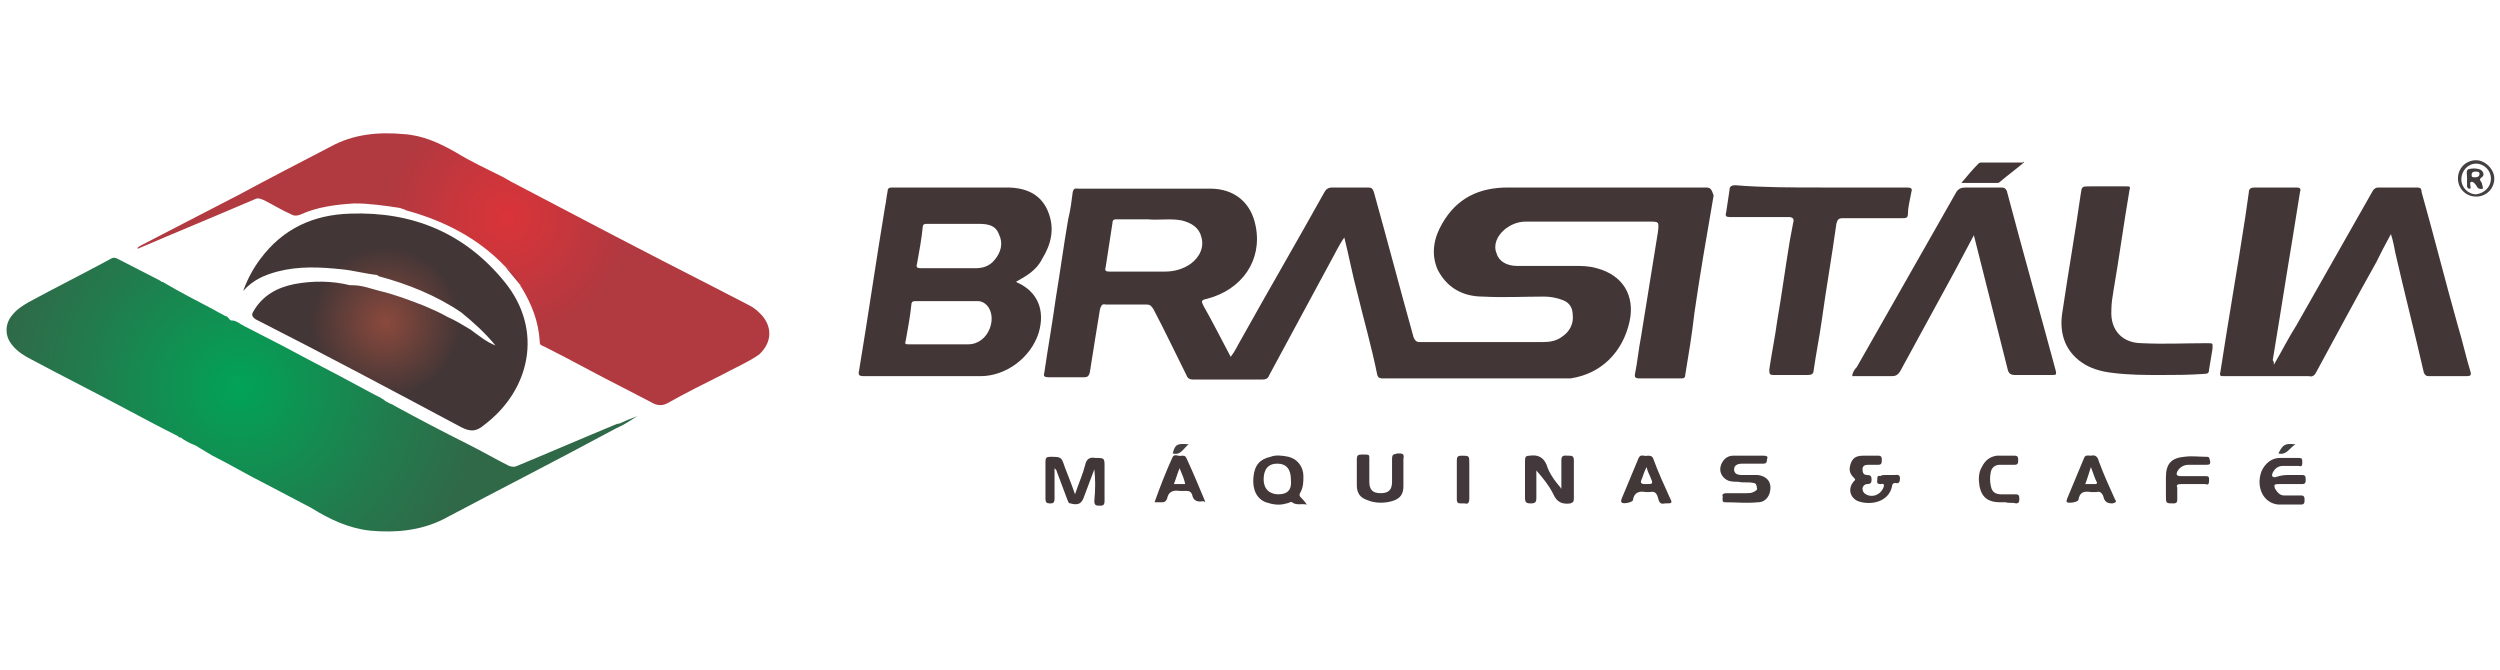 <svg xmlns="http://www.w3.org/2000/svg" width="220" height="59" viewBox="0 0 220 59" fill="none" class="svg replaced-svg"><path d="M200.1 32.1C200.8 30.9 201.4 29.7 202.1 28.6C204.3 24.7 206.6 20.7 208.8 16.8C208.9 16.6 209.1 16.5 209.3 16.5C210.4 16.5 211.6 16.5 212.7 16.5C213 16.5 213.1 16.6 213.1 16.9C214.2 20.8 215.2 24.8 216.3 28.7C216.7 30 217 31.4 217.4 32.7C217.5 33 217.4 33.1 217.1 33.1C216 33.1 214.8 33.1 213.7 33.1C213.5 33.1 213.4 33 213.3 32.8C212.5 29.3 211.6 25.8 210.8 22.3C210.7 21.8 210.6 21.2 210.4 20.6C209.9 21.5 209.5 22.3 209.1 23.1C207.3 26.3 205.6 29.5 203.8 32.8C203.7 33 203.5 33.2 203.2 33.1C200.7 33.1 198.2 33.1 195.7 33.1C195.4 33.1 195.3 33.1 195.4 32.7C196.1 28.1 196.9 23.6 197.6 19C197.7 18.3 197.8 17.6 197.9 16.9C197.9 16.6 198.1 16.5 198.4 16.5C199.6 16.5 200.9 16.5 202.1 16.5C202.4 16.5 202.5 16.6 202.4 16.9C202 19.4 201.6 21.9 201.2 24.3C200.8 26.8 200.4 29.3 200 31.7C200.1 31.8 200.1 31.9 200.1 32.1Z" fill="#433636"></path><path d="M173.7 20.7C173.1 21.8 172.6 22.8 172 23.9C170.4 26.8 168.8 29.8 167.2 32.7C167 33 166.8 33.1 166.5 33.1C165.3 33.1 164.2 33.1 163 33.1C163 32.8 163.2 32.5 163.4 32.3C166.3 27.2 169.2 22.1 172.1 17C172.3 16.6 172.6 16.5 173 16.5C174 16.5 175 16.5 176.1 16.5C176.4 16.5 176.5 16.6 176.6 16.8C178 22.1 179.5 27.4 180.9 32.6C181 33 180.9 33 180.6 33C179.5 33 178.4 33 177.3 33C177 33 176.8 32.9 176.7 32.6C175.7 28.6 174.7 24.7 173.7 20.7Z" fill="#433636"></path><path d="M160.2 16.5C162.7 16.5 165.3 16.5 167.8 16.5C168.2 16.5 168.3 16.6 168.2 16.9C168.1 17.5 167.9 18.2 167.9 18.8C167.9 19.2 167.7 19.2 167.4 19.2C165.7 19.2 163.9 19.2 162.2 19.2C161.8 19.2 161.7 19.3 161.6 19.7C161.2 22.6 160.7 25.4 160.3 28.3C160.1 29.7 159.8 31.2 159.6 32.6C159.6 32.9 159.4 33 159.1 33C158.1 33 157.1 33 156.1 33C155.7 33 155.7 32.9 155.7 32.5C155.9 31.1 156.2 29.7 156.4 28.2C156.8 25.9 157.1 23.6 157.5 21.2C157.6 20.7 157.7 20.1 157.8 19.6C157.9 19.3 157.8 19.1 157.4 19.1C155.7 19.1 153.9 19.1 152.2 19.1C151.9 19.1 151.8 19 151.9 18.7C152 18 152.1 17.4 152.2 16.7C152.2 16.4 152.4 16.3 152.7 16.3C155.1 16.5 157.7 16.5 160.2 16.5Z" fill="#433636"></path><path d="M190.2 33C188.7 33 187.3 33 185.8 32.8C184.9 32.7 183.9 32.4 183.2 31.9C181.6 30.8 181.2 29.1 181.5 27.4C182 24 182.6 20.6 183.1 17.1C183.2 16.4 183.2 16.4 183.9 16.4C185 16.4 186 16.4 187.1 16.4C187.4 16.4 187.5 16.4 187.4 16.7C186.9 19.6 186.5 22.6 186 25.5C185.9 26.1 185.8 26.7 185.8 27.3C185.7 29.1 186.8 30.2 188.5 30.2C190.4 30.3 192.3 30.2 194.2 30.2C194.8 30.2 194.7 30.2 194.7 30.7C194.6 31.3 194.5 31.9 194.4 32.5C194.4 32.8 194.3 32.9 194 32.9C192.6 33 191.4 33 190.2 33Z" fill="#433636"></path><path d="M96.3 41.3C96 42.1 95.7 42.9 95.4 43.7C95.2 44.3 94.9 44.5 94.2 44.3C94 44.3 94 44.1 93.9 43.9C93.6 43.1 93.3 42.3 93 41.5C93 41.4 92.9 41.3 92.8 41.2C92.8 42.1 92.8 43 92.8 43.9C92.8 44.3 92.6 44.3 92.4 44.3C92.1 44.3 92 44.2 92 43.9C92 42.8 92 41.7 92 40.6C92 40.3 92.1 40.2 92.4 40.2C93.4 40.2 93.4 40.2 93.7 41.1C94 41.9 94.3 42.6 94.6 43.5C94.9 42.6 95.3 41.7 95.5 40.9C95.6 40.4 95.9 40.2 96.4 40.3C97.2 40.3 97.2 40.3 97.2 41.1C97.2 42.1 97.2 43.1 97.2 44.1C97.2 44.5 97 44.5 96.8 44.5C96.5 44.5 96.3 44.5 96.3 44.1C96.4 43 96.4 42.2 96.3 41.3C96.4 41.3 96.4 41.3 96.3 41.3Z" fill="#423738"></path><path d="M137.4 43C137.4 42.2 137.4 41.3 137.4 40.5C137.4 40 137.7 40.1 138 40.1C138.3 40.1 138.5 40.1 138.5 40.5C138.5 41.6 138.5 42.8 138.5 43.9C138.5 44.2 138.4 44.2 138.2 44.3C137.5 44.4 137 44.2 136.7 43.5C136.3 42.7 135.8 42.1 135.2 41.4C135.2 42.2 135.2 43 135.2 43.8C135.2 44.2 135.1 44.3 134.7 44.3C134.3 44.3 134.2 44.2 134.2 43.8C134.2 42.7 134.2 41.6 134.2 40.5C134.2 40.2 134.3 40.1 134.6 40.1C135.3 40 135.8 40.2 136.1 40.9C136.3 41.6 136.8 42.3 137.4 43C137.3 43 137.3 43.1 137.4 43Z" fill="#43393C"></path><path d="M153.9 40.1C154.3 40.1 154.8 40.1 155.2 40.1C155.5 40.1 155.6 40.2 155.5 40.4C155.5 40.7 155.4 40.8 155.2 40.8C154.6 40.8 153.9 40.8 153.3 40.8C153 40.8 152.6 40.9 152.6 41.3C152.6 41.7 152.9 41.8 153.3 41.8C153.8 41.8 154.2 41.8 154.7 41.8C155.4 41.9 155.8 42.3 155.8 42.9C155.8 43.6 155.4 44.2 154.7 44.2C153.7 44.3 152.8 44.2 151.8 44.2C151.5 44.2 151.6 43.9 151.6 43.7C151.5 43.5 151.7 43.4 151.9 43.4C152.5 43.4 153.1 43.4 153.7 43.4C153.9 43.4 154.1 43.4 154.3 43.3C154.5 43.2 154.7 43.1 154.6 42.9C154.6 42.7 154.5 42.5 154.3 42.5C153.9 42.4 153.4 42.5 153 42.4C152.7 42.4 152.4 42.4 152.1 42.3C151.6 42.1 151.3 41.6 151.4 41.1C151.5 40.6 151.9 40.1 152.5 40.1C152.9 40.1 153.4 40.1 153.9 40.1Z" fill="#41383A"></path><path d="M166.1 41.8C166.3 41.8 166.5 41.8 166.7 41.8C166.9 41.8 167.2 41.7 167.2 42.1C167.2 42.4 167.1 42.6 166.8 42.5C166.6 42.5 166.5 42.6 166.5 42.8C166.2 44.2 164.6 44.5 163.5 44.1C162.8 43.8 162.6 43 163.1 42.4C163.3 42.2 163.3 42.2 163.1 42C162.7 41.6 162.7 41.2 162.9 40.7C163.1 40.2 163.5 40.1 164 40.1C164.4 40.1 164.9 40.1 165.3 40.1C165.6 40.1 165.6 40.3 165.6 40.5C165.6 40.7 165.6 40.9 165.3 40.9C165 40.9 164.7 40.9 164.4 40.9C164.1 40.9 163.9 41 163.9 41.3C163.9 41.6 164 41.8 164.3 41.8C164.6 41.8 164.7 41.9 164.7 42.2C164.7 42.5 164.6 42.6 164.3 42.6C164.1 42.6 163.9 42.8 163.9 43C163.9 43.2 164 43.4 164.2 43.5C164.7 43.8 165.4 43.6 165.7 43C165.8 42.8 165.9 42.5 165.5 42.6C165.1 42.6 165.2 42.4 165.2 42.2C165.2 42 165.2 41.8 165.5 41.9C165.5 41.8 165.8 41.8 166.1 41.8Z" fill="#433839"></path><path d="M201.5 41.8C201.9 41.8 202.2 41.8 202.6 41.8C202.9 41.8 202.9 42 202.9 42.2C202.9 42.4 202.9 42.6 202.6 42.6C201.9 42.6 201.2 42.6 200.5 42.6C200.1 42.6 200.1 42.7 200.2 43C200.4 43.3 200.6 43.6 201 43.6C201.5 43.6 202 43.6 202.5 43.6C202.8 43.6 202.8 43.8 202.8 44C202.8 44.2 202.8 44.4 202.5 44.4C201.8 44.4 201.2 44.4 200.5 44.4C199.2 44.3 198.5 42.9 199 41.5C199.3 40.8 199.9 40.3 200.6 40.3C201.2 40.3 201.8 40.3 202.3 40.3C202.6 40.3 202.6 40.4 202.6 40.7C202.6 40.9 202.6 41.1 202.3 41C201.8 41 201.4 41 200.9 41C200.5 41 200.2 41.2 200 41.6C199.9 41.8 199.9 42 200.2 42C200.8 41.8 201.1 41.8 201.5 41.8Z" fill="#42383B"></path><path d="M123.5 41.7C123.5 42.1 123.5 42.5 123.5 42.8C123.5 43.5 123.2 43.9 122.5 44.1C121.8 44.3 121 44.3 120.3 44C119.7 43.8 119.4 43.4 119.4 42.7C119.4 41.9 119.4 41.2 119.4 40.4C119.4 40.1 119.5 40 119.8 40C119.9 40 120.1 40 120.2 40C120.5 40 120.5 40.1 120.5 40.3C120.5 41 120.5 41.7 120.5 42.4C120.5 43.1 120.8 43.4 121.5 43.4C122.2 43.4 122.5 43.1 122.5 42.4C122.5 41.7 122.5 41 122.5 40.4C122.5 39.9 122.7 40 123 39.9C123.4 39.9 123.6 39.9 123.5 40.4C123.5 40.9 123.5 41.3 123.5 41.7Z" fill="#42383B"></path><path d="M190.6 42.8C190.6 42.5 190.6 42.3 190.6 42C190.6 40.8 191.1 40.3 192.2 40.2C192.9 40.1 193.5 40.2 194.2 40.2C194.5 40.2 194.4 40.4 194.5 40.6C194.5 40.8 194.5 40.9 194.2 40.9C193.7 40.9 193.1 40.9 192.6 40.9C192.2 40.9 191.8 41.1 191.6 41.5C191.5 41.7 191.5 41.9 191.9 41.9C192.6 41.9 193.4 41.9 194.1 41.9C194.4 41.9 194.4 42 194.4 42.3C194.4 42.6 194.3 42.7 194.1 42.6C193.4 42.6 192.7 42.6 191.9 42.6C191.6 42.6 191.5 42.7 191.6 42.9C191.6 43.3 191.6 43.6 191.6 44C191.6 44.2 191.5 44.3 191.3 44.3C190.6 44.3 190.6 44.3 190.6 43.6C190.6 43.3 190.6 43 190.6 42.8Z" fill="#423738"></path><path d="M176.5 44.2C176.3 44.2 176.2 44.2 176 44.2C175 44.2 174.4 43.8 174.2 42.8C174.1 42.2 174.1 41.6 174.4 41.1C174.7 40.5 175.1 40.2 175.7 40.1C176.2 40.1 176.8 40.1 177.3 40.1C177.6 40.1 177.6 40.3 177.6 40.5C177.6 40.7 177.6 40.9 177.3 40.9C176.9 40.9 176.5 40.9 176 40.9C175.6 40.9 175.3 41.1 175.2 41.5C175.1 41.9 175.1 42.4 175.2 42.8C175.3 43.3 175.6 43.5 176.1 43.5C176.5 43.5 176.9 43.5 177.4 43.5C177.7 43.5 177.7 43.7 177.7 43.9C177.7 44.1 177.7 44.3 177.4 44.3C177.1 44.2 176.8 44.3 176.5 44.2C176.5 44.3 176.5 44.3 176.5 44.2Z" fill="#453839"></path><path d="M178.1 14.3C177.4 14.9 176.7 15.4 176 16C176 16 175.9 16.1 175.8 16.1C174.8 16.1 173.7 16.1 172.6 16.1C173.1 15.5 173.6 14.9 174.1 14.4C174.2 14.3 174.3 14.3 174.4 14.3C175.6 14.3 176.8 14.3 178 14.3C178.1 14.2 178.1 14.2 178.1 14.3Z" fill="#433637"></path><path d="M128.2 42.2C128.2 41.6 128.2 41 128.2 40.5C128.2 40.2 128.3 40.1 128.6 40.1C129.3 40.1 129.3 40.1 129.3 40.8C129.3 41.8 129.3 42.8 129.3 43.9C129.3 44.2 129.2 44.4 128.9 44.3C128.8 44.3 128.6 44.3 128.5 44.3C128.3 44.3 128.2 44.2 128.2 44C128.2 43.4 128.2 42.8 128.2 42.2Z" fill="#43393C"></path><path d="M202 39.1C201.5 39.4 201.2 40.1 200.5 39.9C200.9 39.1 201.1 39 202 39.1Z" fill="#423F40"></path><path d="M104.6 39.1C104.1 39.5 103.9 40.1 103.2 39.9C103.4 39.1 103.6 39 104.6 39.1Z" fill="#444041"></path><path d="M150.1 16.5C145.9 16.5 141.7 16.5 137.5 16.5C135.9 16.5 134.3 16.5 132.7 16.5C130.2 16.5 128.2 17.4 126.9 19.7C126.2 20.9 125.9 22.3 126.5 23.7C127.3 25.3 128.7 26.1 130.5 26.1C132.3 26.2 134.1 26.1 135.9 26.1C136.4 26.1 137 26.2 137.5 26.4C138.1 26.6 138.4 27.1 138.4 27.7C138.5 28.5 138.1 29.2 137.5 29.6C137 30 136.4 30.1 135.8 30.1C132.2 30.1 128.5 30.1 124.9 30.1C124.6 30.1 124.5 29.9 124.4 29.7C123.2 25.4 122.1 21.2 120.9 16.9C120.8 16.6 120.7 16.5 120.4 16.5C119.4 16.5 118.3 16.5 117.3 16.5C116.9 16.5 116.7 16.6 116.5 17C114.1 21.3 111.6 25.6 109.2 29.9C108.9 30.4 108.7 30.9 108.3 31.4C107.5 29.9 106.7 28.3 105.9 26.9C105.7 26.5 105.7 26.4 106.2 26.3C109.3 25.5 111.1 22.9 110.5 19.9C110.1 17.8 108.6 16.6 106.5 16.6C106 16.6 105.5 16.6 104.9 16.6C101.6 16.6 98.2 16.6 94.9 16.6C94.7 16.6 94.5 16.5 94.4 16.9C94.3 17.7 94.2 18.5 94 19.3C93.6 21.6 93.3 23.9 92.9 26.3C92.6 28.5 92.2 30.7 91.9 32.8C91.8 33.1 91.9 33.2 92.3 33.2C93.3 33.2 94.4 33.2 95.4 33.2C95.7 33.2 95.8 33.1 95.9 32.8C96.2 30.9 96.5 29 96.8 27.2C96.9 26.9 97 26.7 97.3 26.8C98.5 26.8 99.7 26.8 100.9 26.8C101.2 26.8 101.3 26.9 101.5 27.2C102.5 29.1 103.4 31 104.4 33C104.5 33.3 104.7 33.4 105 33.4C107 33.4 109.1 33.4 111.1 33.4C111.4 33.4 111.6 33.3 111.7 33C113.5 29.7 115.3 26.3 117.1 23C117.5 22.3 117.8 21.6 118.3 20.9C118.7 22.5 119 24.1 119.4 25.6C120 28.1 120.7 30.5 121.2 33C121.3 33.3 121.5 33.3 121.7 33.3C127 33.3 132.2 33.3 137.5 33.3C137.7 33.3 137.9 33.3 138.2 33.3C140.9 32.9 142.8 31 143.4 28.3C143.9 26 142.8 24.2 140.5 23.6C139.8 23.4 139.2 23.4 138.5 23.4C136.8 23.4 135.1 23.4 133.5 23.4C132.6 23.4 131.9 23 131.7 22.3C131.4 21.6 131.7 20.8 132.4 20.2C132.9 19.8 133.5 19.5 134.3 19.5C137.9 19.5 141.5 19.5 145.1 19.5C146 19.5 146 19.5 145.9 20.4C145.4 23.5 144.9 26.6 144.4 29.7C144.2 30.7 144.1 31.8 143.9 32.8C143.8 33.2 143.9 33.3 144.3 33.3C145.5 33.3 146.7 33.3 147.9 33.3C148.1 33.3 148.3 33.3 148.3 33C148.6 31.2 148.9 29.4 149.1 27.6C149.6 24.1 150.2 20.7 150.8 17.2C150.6 16.6 150.5 16.5 150.1 16.5ZM104.8 23.2C104.1 23.7 103.3 23.9 102.5 23.9C100.9 23.9 99.3 23.9 97.6 23.9C97.3 23.9 97.2 23.8 97.3 23.5C97.5 22.2 97.7 20.9 97.9 19.6C97.9 19.3 98.1 19.3 98.3 19.3C99.2 19.3 100 19.3 101 19.3C101.9 19.4 103 19.2 104 19.4C104.8 19.6 105.5 20 105.7 20.8C106 21.7 105.6 22.6 104.8 23.2Z" fill="#433636"></path><path d="M44.4 24.8C40.9 20.5 36.3 18.6 30.8 18.8C27.6 18.9 24.9 20.1 22.9 22.8C22.3 23.6 21.8 24.5 21.4 25.6C22.3 24.6 23.3 24.2 24.4 23.9C26.3 23.4 28.2 23.5 30.1 23.7C31.1 23.8 32.2 24.1 33.2 24.2H33.3C33.3 24.2 33.3 24.2 33.2 24.2L33.3 24.3C35.9 25 38.4 26 40.6 27.5C41.7 28.4 42.7 29.3 43.6 30.4C42.8 30.1 42.1 29.5 41.4 29C40.7 28.6 40.1 28.2 39.4 27.9C38.7 27.5 38 27.2 37.3 26.9C36 26.4 34.7 25.9 33.4 25.6C32.6 25.4 31.9 25.1 31 25.1H31.1H31C30.9 25.1 30.8 25.1 30.8 25.1C29.2 24.7 27.5 24.7 25.9 25C24.4 25.3 23.1 26 22.3 27.4C22.1 27.7 22.2 27.9 22.5 28.1C28.6 31.2 34.6 34.4 40.6 37.6C41.4 38 41.9 38 42.6 37.4C46.6 34.4 47.9 29.1 44.4 24.8Z" fill="url(#paint0_radial_281_2)"></path><path d="M44.4 23.4C44.4 23.3 44.4 23.3 44.4 23.4C45 23.8 45.7 24.3 45.8 25.1C45.3 24.5 44.8 23.9 44.4 23.4Z" fill="#B33840"></path><path d="M91.7 22.8C92.5 21.5 92.8 20.2 92.3 18.8C91.7 17.1 90.3 16.5 88.6 16.5C85.2 16.5 81.8 16.5 78.5 16.5C78.2 16.5 78.1 16.6 78.1 16.9C78 17.3 78 17.7 77.9 18.1C77.1 22.9 76.4 27.8 75.6 32.6C75.5 33 75.6 33.1 76 33.1C79.4 33.1 82.9 33.1 86.3 33.1C88.5 33.1 90.7 31.5 91.4 29.3C92 27.3 91.3 25.7 89.6 24.9C89.5 24.9 89.5 24.8 89.4 24.8C90.3 24.3 91.2 23.8 91.7 22.8ZM87.1 28.9C86.8 29.7 86.1 30.3 85.2 30.3C84.3 30.3 83.4 30.3 82.6 30.3C81.7 30.3 80.8 30.3 80 30.3C79.7 30.3 79.6 30.3 79.7 30C79.9 28.9 80.1 27.8 80.2 26.8C80.2 26.6 80.3 26.5 80.5 26.5C82.3 26.5 84.1 26.5 85.9 26.5C86.9 26.4 87.6 27.6 87.1 28.9ZM87.5 22.9C87.1 23.4 86.5 23.6 85.9 23.6C85.1 23.6 84.3 23.6 83.5 23.6C82.7 23.6 81.8 23.6 81 23.6C80.7 23.6 80.6 23.5 80.7 23.2C80.9 22.1 81.1 21 81.2 20C81.2 19.7 81.4 19.7 81.6 19.7C83.1 19.7 84.6 19.7 86.1 19.7C86.9 19.7 87.6 19.8 87.9 20.6C88.3 21.4 88.1 22.2 87.5 22.9Z" fill="#433636"></path><path d="M114.5 43.8C114.4 43.7 114.3 43.6 114.4 43.4C114.7 42.9 114.7 42.4 114.7 41.9C114.7 41.1 114.2 40.4 113.4 40.2C112.9 40.1 112.3 40 111.8 40.2C110.9 40.4 110.4 40.9 110.3 42C110.2 43.1 110.6 43.9 111.4 44.2C112 44.4 112.6 44.5 113.2 44.3C113.4 44.3 113.6 44.1 113.7 44.2C114.1 44.5 114.5 44.3 115 44.4C114.8 44.1 114.6 43.9 114.5 43.8ZM112.5 43.5C111.7 43.5 111.2 43 111.2 42.2C111.2 41.3 111.6 40.8 112.4 40.8C113.2 40.8 113.6 41.3 113.6 42.2C113.7 43.1 113.3 43.5 112.5 43.5Z" fill="#433738"></path><path d="M106 44C105.5 42.8 105 41.6 104.4 40.3C104.3 40.1 104.2 40.1 104 40.1C103.7 40.2 103.4 39.9 103.2 40.2C102.6 41.5 102.1 42.8 101.6 44.2C101.9 44.2 102.1 44.2 102.3 44.2C102.5 44.2 102.6 44.1 102.7 43.9C102.8 43.3 103.2 43.1 103.8 43.2C104 43.2 104.2 43.2 104.4 43.2C104.7 43.2 104.8 43.3 104.9 43.5C105 44.1 105.4 44.2 105.9 44.1C106 44.2 106.1 44.2 106 44ZM103.3 42.6C103.5 42.1 103.6 41.7 103.8 41.2C104 41.7 104.2 42.1 104.3 42.6C104 42.6 103.7 42.6 103.3 42.6Z" fill="#423839"></path><path d="M146.9 43.7C146.4 42.6 145.9 41.5 145.5 40.4C145.4 40.1 145.2 40.1 145 40.1C144.7 40.2 144.4 39.9 144.2 40.3C143.7 41.5 143.2 42.7 142.7 43.9C142.7 44 142.6 44.1 142.7 44.2C142.8 44.4 143.7 44.2 143.7 44C143.8 43.3 144.3 43.2 144.8 43.3C144.9 43.3 145.1 43.3 145.2 43.3C145.6 43.2 145.8 43.4 145.9 43.8C146 44.2 146.1 44.4 146.5 44.3C147.2 44.3 147.2 44.3 146.9 43.7ZM144.8 42.6C144.4 42.6 144.3 42.5 144.5 42.1C144.6 41.8 144.7 41.5 144.9 41.1C145 41.5 145.1 41.7 145.2 41.9C145.5 42.6 145.5 42.6 144.8 42.6Z" fill="#423838"></path><path d="M186.1 43.9C185.6 42.8 185.1 41.7 184.7 40.6C184.6 40.2 184.4 40 184 40.1C183.8 40.1 183.5 40 183.4 40.3C182.9 41.5 182.4 42.7 181.9 43.9C181.9 44 181.8 44.1 181.9 44.2C182.1 44.3 182.8 44.2 182.9 44C183 43.3 183.4 43.2 184 43.3C184.2 43.3 184.3 43.3 184.5 43.3C184.8 43.2 185 43.4 185.1 43.7C185.2 44.2 185.5 44.3 185.9 44.3C186.2 44.2 186.3 44.2 186.1 43.9ZM184.4 42.6C184.1 42.6 183.8 42.6 183.5 42.6C183.7 42.1 183.8 41.7 184 41.1C184.2 41.6 184.3 42 184.5 42.4C184.6 42.5 184.5 42.6 184.4 42.6Z" fill="#413938"></path><path d="M217.9 14.1C217 14.1 216.3 14.8 216.3 15.7C216.3 16.6 217 17.3 217.9 17.3C218.8 17.3 219.5 16.6 219.5 15.7C219.5 14.9 218.7 14.1 217.9 14.1ZM217.9 17.1C217.2 17.1 216.6 16.5 216.6 15.8C216.6 15 217.2 14.4 217.9 14.4C218.6 14.4 219.2 15 219.2 15.7C219.2 16.5 218.6 17 217.9 17.1Z" fill="#444042"></path><path d="M56.1 36.6C55.7 36.8 55.3 36.9 54.9 37.1C54.7 37.2 54.5 37.3 54.3 37.3C51.4 38.5 48.4 39.8 45.5 41C45.3 41.1 45.1 41.1 44.8 41C43.6 40.4 42.4 39.7 41.2 39.1C39 38 36.9 36.9 34.7 35.7C34.6 35.6 34.5 35.6 34.3 35.5C34.1 35.4 33.9 35.3 33.8 35.2C33.7 35.1 33.6 35.1 33.5 35C33.3 34.9 33.1 34.8 32.9 34.7C32.5 34.5 32 34.2 31.6 34C29.4 32.8 27.2 31.7 25 30.5C23.8 29.9 22.7 29.3 21.5 28.7C21.1 28.5 20.8 28.2 20.4 28.2C20.3 28.2 20.3 28.2 20.2 28.1C20.1 28 20 27.8 19.8 27.8C19.5 27.6 19.2 27.5 18.9 27.3C17.4 26.5 15.8 25.7 14.3 24.8C14.2 24.8 14.2 24.8 14.1 24.7C12.9 24.1 11.6 23.4 10.4 22.8C10.2 22.7 10 22.6 9.7 22.8C7.3 24.1 4.9 25.3 2.5 26.6C2 26.9 1.5 27.2 1.1 27.7C0.4 28.5 0.4 29.6 1.1 30.4C1.5 30.9 2.1 31.3 2.7 31.6C5.5 33.1 8.3 34.5 11.1 36C12.6 36.8 14.1 37.6 15.7 38.4C15.7 38.5 15.8 38.5 15.9 38.5C16.3 38.8 16.7 39 17.2 39.2C17.4 39.3 17.5 39.4 17.7 39.5C18 39.7 18.4 39.9 18.7 40.1C20.3 40.9 21.8 41.8 23.4 42.6C24.7 43.3 26.1 44 27.4 44.7C29 45.7 30.7 46.5 32.6 46.7C34.8 46.9 37 46.7 39 45.7C44.1 43 49.2 40.4 54.2 37.7C54.9 37.4 55.5 37 56.1 36.6C56.1 36.7 56.1 36.7 56.1 36.6Z" fill="url(#paint1_radial_281_2)"></path><path d="M66.8 27.5C66.5 27.2 66.2 27 65.8 26.8C64.8 26.3 63.7 25.7 62.7 25.2C56.8 22.2 50.9 19.1 45 16C44.8 15.9 44.5 15.7 44.3 15.6C42.9 14.9 41.4 14.2 40.1 13.4C38.7 12.6 37.2 11.9 35.5 11.8C33.3 11.6 31.1 11.8 29.1 12.9C26.4 14.3 23.7 15.7 21.1 17.1C18.2 18.6 15.3 20.1 12.4 21.6C12.3 21.7 12.1 21.7 12.1 21.9C15.6 20.4 19 19 22.5 17.5C22.8 17.4 22.9 17.5 23.2 17.6C24 18 24.8 18.5 25.7 18.9C25.9 19 26.1 19 26.4 18.9C27.9 18.2 29.6 18 31.2 17.9C32.5 17.9 33.9 18.1 35.2 18.3C35.4 18.4 35.6 18.4 35.7 18.5C39 19.4 42 20.9 44.4 23.4C45 23.8 45.5 24.4 45.8 25.1C45.8 25.2 45.8 25.2 45.9 25.3C46.8 26.8 47.4 28.3 47.5 30.1C47.5 30.4 47.7 30.4 47.9 30.5C50.3 31.7 52.6 33 55 34.2C55.8 34.6 56.7 35.1 57.5 35.5C57.9 35.7 58.3 35.7 58.7 35.5C60.3 34.6 61.9 33.8 63.5 33C64.6 32.4 65.8 31.9 66.8 31.2C68 30.1 68 28.6 66.8 27.5Z" fill="url(#paint2_radial_281_2)"></path><path d="M218.4 16.1C218.3 15.9 218.1 15.8 218.4 15.6C218.7 15.4 218.5 15 218.2 14.9C217.9 14.8 217.5 14.8 217.2 14.9C217 15 217.1 15.4 217.1 15.6C217.1 15.8 217.1 16.1 217.1 16.3C217.1 16.4 217.1 16.6 217.3 16.6C217.5 16.6 217.4 16.5 217.4 16.4C217.4 16.3 217.3 16 217.5 16C217.7 16 217.8 16.2 217.9 16.3C218 16.5 218.1 16.7 218.5 16.6C218.5 16.4 218.4 16.2 218.4 16.1ZM217.8 15.6C217.6 15.6 217.5 15.6 217.5 15.4C217.5 15.2 217.6 15.1 217.8 15.1C218 15.1 218.2 15.1 218.2 15.3C218.2 15.6 217.9 15.6 217.8 15.6Z" fill="#403C3D"></path><defs><radialGradient id="paint0_radial_281_2" cx="0" cy="0" r="1" gradientUnits="userSpaceOnUse" gradientTransform="translate(33.931 28.354) scale(11.123)"><stop stop-color="#8B493D"></stop><stop offset="0.589" stop-color="#433636"></stop></radialGradient><radialGradient id="paint1_radial_281_2" cx="0" cy="0" r="1" gradientUnits="userSpaceOnUse" gradientTransform="translate(21.084 34.084) scale(21.398 21.398)"><stop stop-color="#01A357"></stop><stop offset="0.645" stop-color="#227B4D"></stop><stop offset="1" stop-color="#306948"></stop></radialGradient><radialGradient id="paint2_radial_281_2" cx="0" cy="0" r="1" gradientUnits="userSpaceOnUse" gradientTransform="translate(44.658 19.07) scale(21.396)"><stop stop-color="#DA3439"></stop><stop offset="0.494" stop-color="#B13940"></stop></radialGradient></defs></svg>